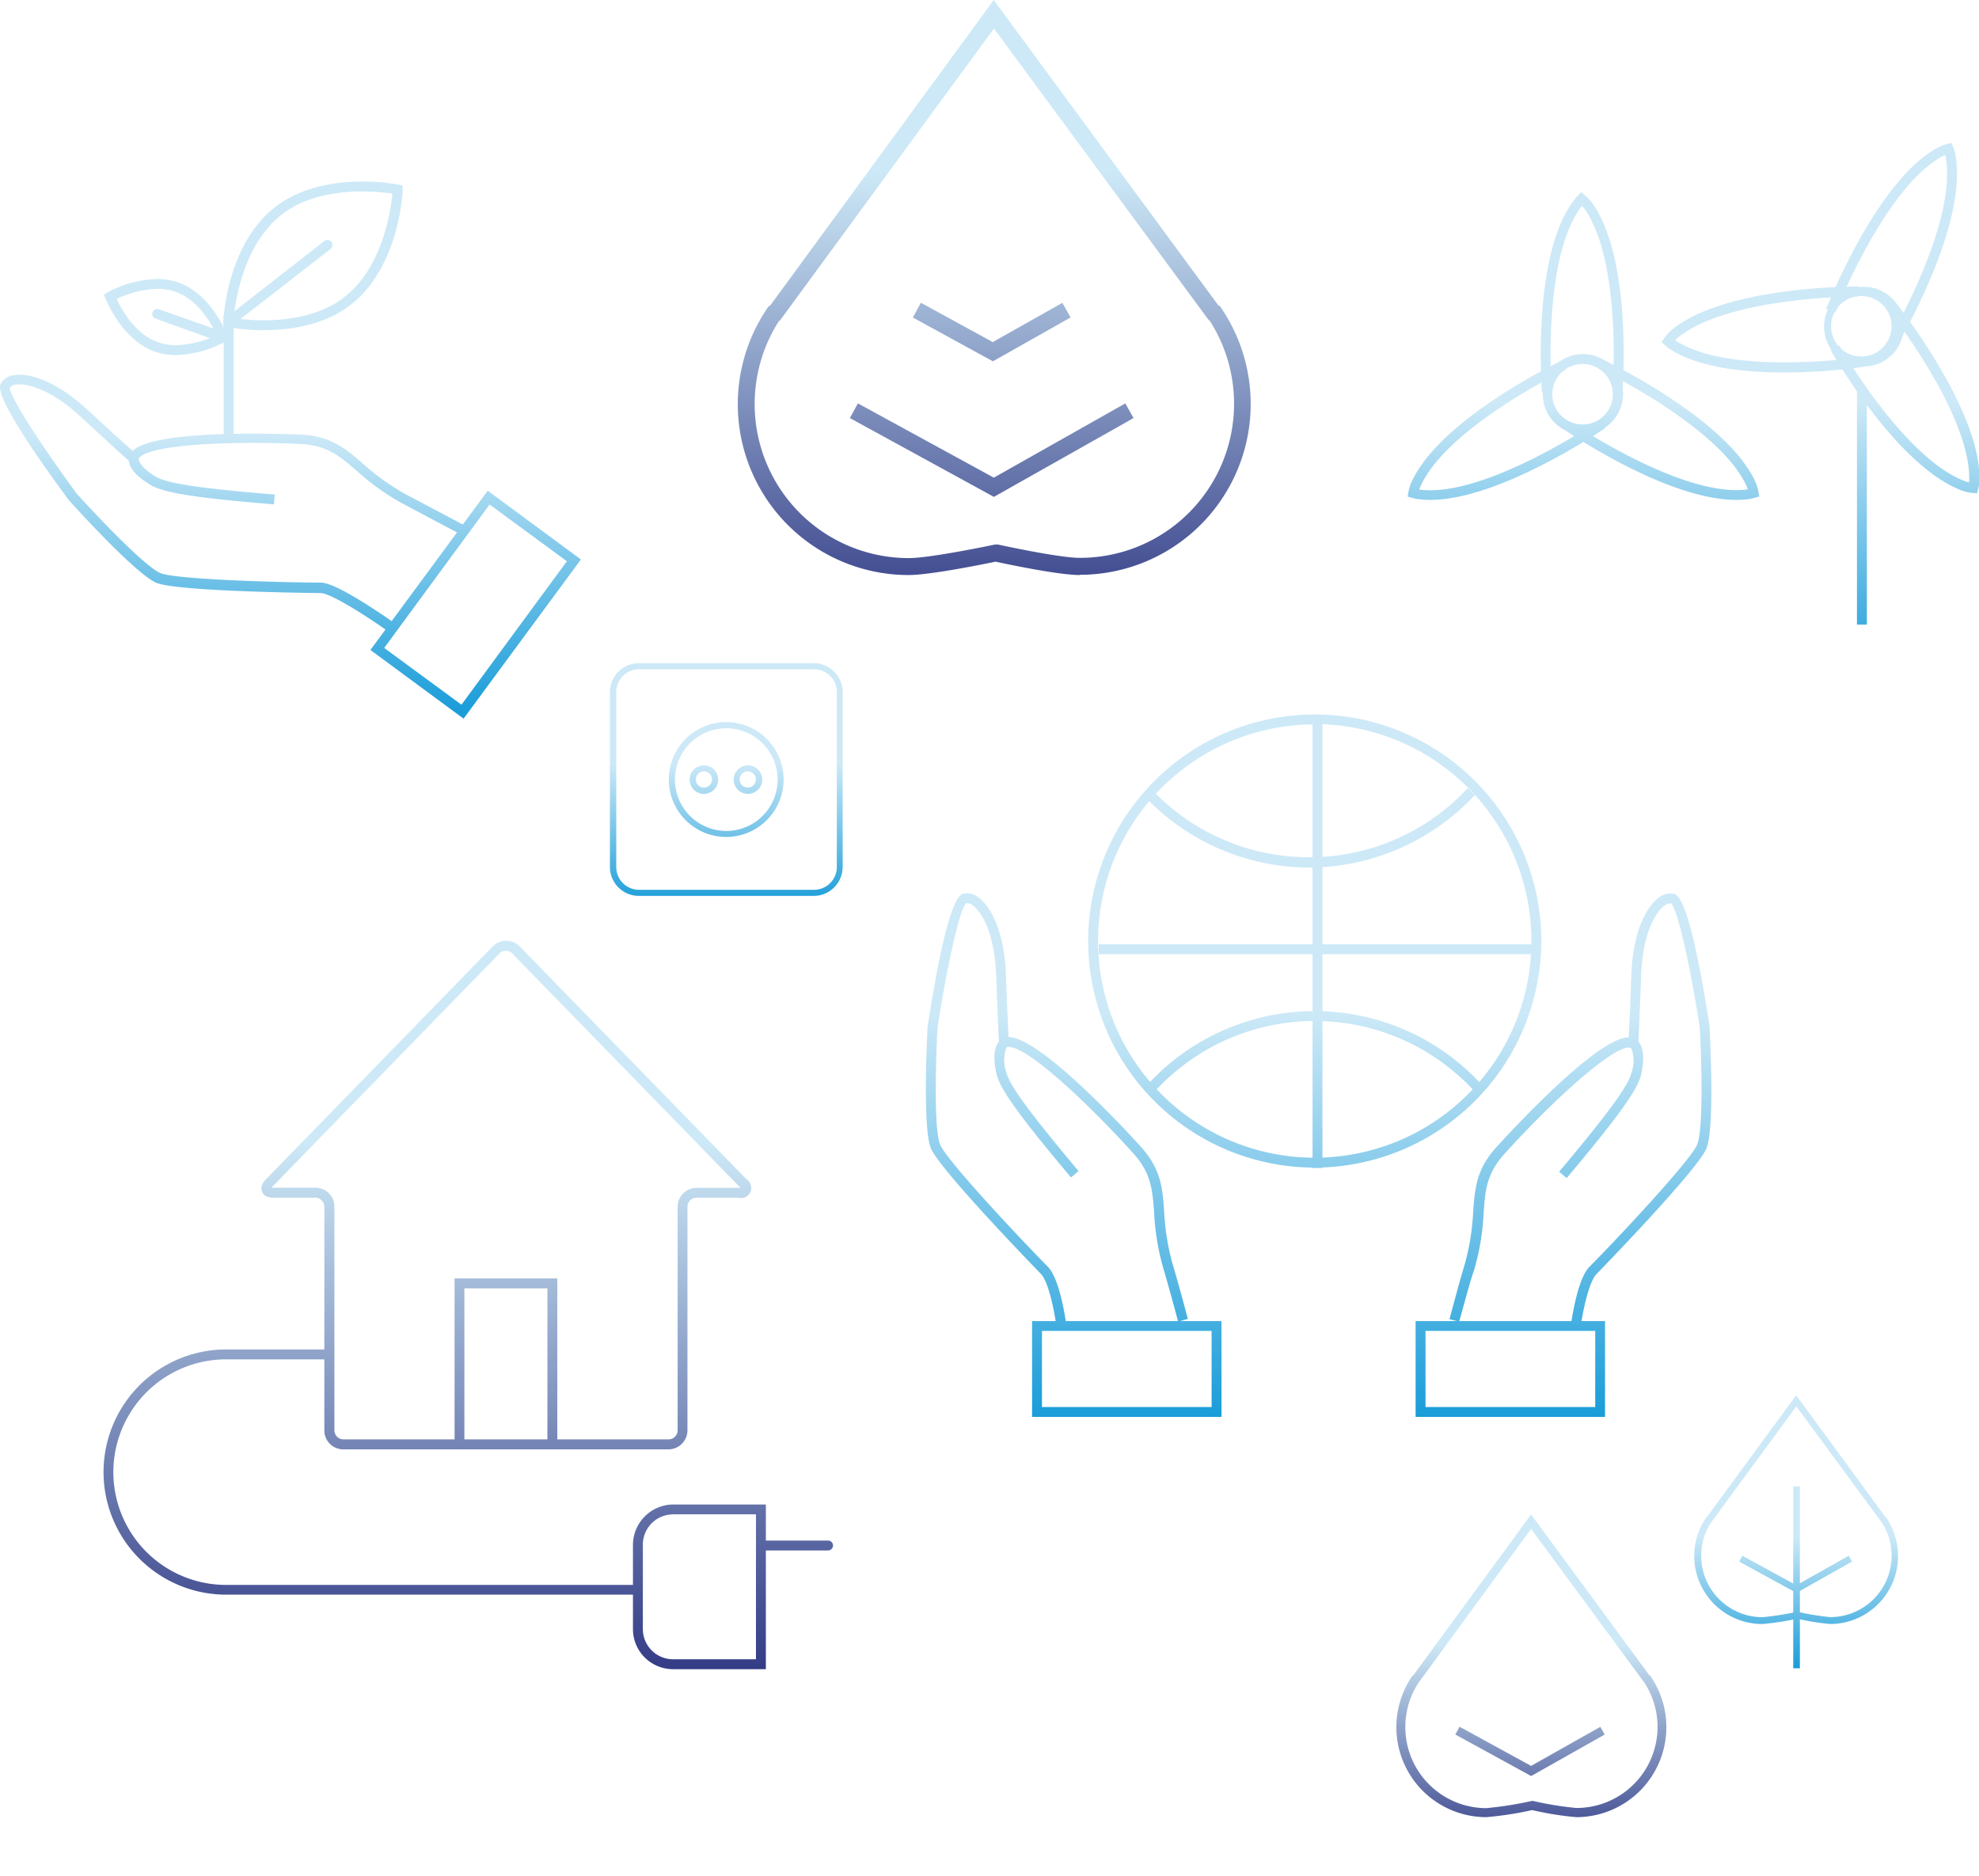 <svg viewBox="0 0 244.06 231.33" xmlns="http://www.w3.org/2000/svg" xmlns:xlink="http://www.w3.org/1999/xlink"><linearGradient id="a" gradientTransform="matrix(1 0 0 -1 0 292.5)" gradientUnits="userSpaceOnUse" x1="62.4" x2="62.4" y1="82.56" y2="151.66"><stop offset="0" stop-color="#2a317f"/><stop offset="1" stop-color="#cde9f7"/></linearGradient><linearGradient id="b" x1="62.4" x2="62.4" xlink:href="#a" y1="82.56" y2="151.66"/><linearGradient id="c" x1="45.73" x2="45.73" xlink:href="#a" y1="82.56" y2="151.66"/><linearGradient id="d" x1="86.27" x2="86.27" xlink:href="#a" y1="82.56" y2="151.66"/><linearGradient id="e" x1="98.3" x2="98.3" xlink:href="#a" y1="82.56" y2="151.66"/><linearGradient id="f" x1="122.62" x2="122.62" xlink:href="#a" y1="212.05" y2="271.33"/><linearGradient id="g" x1="122.3" x2="122.3" xlink:href="#a" y1="212.05" y2="271.33"/><linearGradient id="h" x1="122.31" x2="122.31" xlink:href="#a" y1="212.05" y2="271.33"/><linearGradient id="i" x1="188.86" x2="188.86" xlink:href="#a" y1="62.41" y2="89.79"/><linearGradient id="j" x1="188.69" x2="188.69" xlink:href="#a" y1="62.41" y2="89.79"/><linearGradient id="k" gradientTransform="matrix(1 0 0 -1 0 292.5)" gradientUnits="userSpaceOnUse" x1="221.57" x2="221.57" y1="86.87" y2="107.79"><stop offset="0" stop-color="#1a9dd9"/><stop offset=".77" stop-color="#cde9f7"/></linearGradient><linearGradient id="l" x1="221.56" x2="221.56" xlink:href="#k" y1="86.87" y2="107.79"/><linearGradient id="m" x1="221.44" x2="221.44" xlink:href="#k" y1="86.87" y2="107.79"/><linearGradient id="n" x1="195.17" x2="195.17" xlink:href="#k" y1="208.46" y2="253.07"/><linearGradient id="o" x1="195.13" x2="195.13" xlink:href="#k" y1="208.46" y2="253.07"/><linearGradient id="p" x1="185.77" x2="185.77" xlink:href="#k" y1="208.46" y2="253.07"/><linearGradient id="q" x1="205.03" x2="205.03" xlink:href="#k" y1="208.46" y2="253.07"/><linearGradient id="r" x1="229.69" x2="229.69" xlink:href="#k" y1="208.46" y2="253.07"/><linearGradient id="s" x1="217.35" x2="217.35" xlink:href="#k" y1="208.46" y2="253.07"/><linearGradient id="t" x1="234.92" x2="234.92" xlink:href="#k" y1="208.46" y2="253.07"/><linearGradient id="u" x1="233.29" x2="233.29" xlink:href="#k" y1="208.46" y2="253.07"/><linearGradient id="v" x1="229.62" x2="229.62" xlink:href="#k" y1="208.46" y2="253.07"/><linearGradient id="w" x1="24.38" x2="24.38" xlink:href="#k" y1="204.86" y2="249.22"/><linearGradient id="x" x1="36.82" x2="36.82" xlink:href="#k" y1="204.86" y2="249.22"/><linearGradient id="y" x1="58.66" x2="58.66" xlink:href="#k" y1="204.86" y2="249.22"/><linearGradient id="z" x1="28.2" x2="28.2" xlink:href="#k" y1="204.86" y2="249.22"/><linearGradient id="A" x1="38.61" x2="38.61" xlink:href="#k" y1="204.86" y2="249.22"/><linearGradient id="B" x1="34.26" x2="34.26" xlink:href="#k" y1="204.86" y2="249.22"/><linearGradient id="C" x1="20.56" x2="20.56" xlink:href="#k" y1="204.86" y2="249.22"/><linearGradient id="D" x1="23.44" x2="23.44" xlink:href="#k" y1="204.86" y2="249.22"/><linearGradient id="E" x1="89.57" x2="89.57" xlink:href="#k" y1="181.12" y2="203.42"/><linearGradient id="F" x1="86.81" x2="86.81" xlink:href="#k" y1="181.12" y2="203.42"/><linearGradient id="G" x1="92.22" x2="92.22" xlink:href="#k" y1="181.12" y2="203.42"/><linearGradient id="H" x1="122.84" x2="122.84" xlink:href="#k" y1="117.81" y2="182.57"/><linearGradient id="I" x1="134.54" x2="134.54" xlink:href="#k" y1="117.81" y2="182.57"/><linearGradient id="J" x1="162.14" x2="162.14" xlink:href="#k" y1="117.81" y2="182.57"/><linearGradient id="K" x1="161.46" x2="161.46" xlink:href="#k" y1="117.81" y2="182.57"/><linearGradient id="L" x1="162.13" x2="162.13" xlink:href="#k" y1="117.81" y2="182.57"/><linearGradient id="M" x1="162.49" x2="162.49" xlink:href="#k" y1="117.81" y2="182.57"/><linearGradient id="N" x1="162.48" x2="162.48" xlink:href="#k" y1="117.81" y2="182.57"/><linearGradient id="O" x1="138.96" x2="138.96" xlink:href="#k" y1="117.81" y2="182.57"/><linearGradient id="P" x1="202.4" x2="202.4" xlink:href="#k" y1="117.81" y2="182.57"/><linearGradient id="Q" x1="190.69" x2="190.69" xlink:href="#k" y1="117.81" y2="182.57"/><linearGradient id="R" x1="186.26" x2="186.26" xlink:href="#k" y1="117.81" y2="182.57"/><path d="m68.73 177.76h-1.22v-18.87h-10.24v18.87h-1.21v-20.09h12.67z" fill="url(#a)"/><path d="m82.44 178.75h-40.09a2.33 2.33 0 0 1 -2.35-2.33v-27.59a1.12 1.12 0 0 0 -1.12-1.12h-5.14c-1 0-1.31-.46-1.42-.73s-.21-.84.47-1.53l28-28.75a2.33 2.33 0 0 1 3.28 0l28 28.75a1.25 1.25 0 0 1 -1 2.26h-5.17a1.12 1.12 0 0 0 -1.12 1.12v27.59a2.35 2.35 0 0 1 -2.34 2.33zm-48.93-32.27h.24 5.16a2.33 2.33 0 0 1 2.33 2.33v27.59a1.12 1.12 0 0 0 1.12 1.12h40.09a1.12 1.12 0 0 0 1.12-1.12v-27.57a2.33 2.33 0 0 1 2.33-2.33h5.16.24a1 1 0 0 0 -.15-.18l-28-28.75a1.09 1.09 0 0 0 -1.53 0l-28 28.75a.67.67 0 0 0 -.11.16z" fill="url(#b)"/><path d="m78.69 196.67h-50.8a15.12 15.12 0 0 1 0-30.24h12.6v1.22h-12.6a13.91 13.91 0 0 0 0 27.82h50.8z" fill="url(#c)"/><path d="m94.45 205.86h-11.45a4.94 4.94 0 0 1 -4.94-4.94v-10.43a5 5 0 0 1 4.94-4.94h11.45zm-11.45-19.09a3.73 3.73 0 0 0 -3.72 3.72v10.43a3.73 3.73 0 0 0 3.72 3.72h10.23v-17.88h-10.23z" fill="url(#d)"/><path d="m102.12 191.22h-7.64a.61.61 0 0 1 0-1.22h7.64a.61.61 0 0 1 .61.61.62.62 0 0 1 -.61.61z" fill="url(#e)"/><path d="m102.12 201.41h-7.64a.61.61 0 0 1 0-1.22h7.64a.61.61 0 0 1 .61.61.61.61 0 0 1 -.61.61z" fill="url(#e)"/><path d="m133.16 70.92c-2.65 0-9.09-1.37-10.38-1.65-1.33.28-8.06 1.65-10.71 1.65a21.07 21.07 0 0 1 -17.48-32.85l.23-.34h.13l27.6-37.73 27.73 37.7h.13l.23.34a21.07 21.07 0 0 1 -17.48 32.85zm-10.36-3.77h.22c.07 0 7.48 1.65 10.15 1.65a19 19 0 0 0 16-29.28h-.07l-26.52-36-26.41 36.03h-.08a19 19 0 0 0 16 29.28c2.67 0 10.42-1.63 10.5-1.65z" fill="url(#f)"/><path d="m121.58 28.23h2.07v56.4h-2.07z" fill="url(#f)"/><path d="m122.57 61.28-17.76-9.72.99-1.81 16.76 9.16 16.22-9.16 1.01 1.81z" fill="url(#g)"/><path d="m122.45 44.56-9.87-5.4.99-1.82 8.86 4.85 8.58-4.84 1.02 1.8z" fill="url(#h)"/><path d="m194.41 224.11a38.69 38.69 0 0 1 -5.46-.87 42.3 42.3 0 0 1 -5.64.87 11.1 11.1 0 0 1 -9.21-17.3l.12-.18h.07l14.53-19.85 14.6 19.85h.07l.12.18a11.1 11.1 0 0 1 -9.2 17.3zm-5.46-2h.11a41.26 41.26 0 0 0 5.34.87 10 10 0 0 0 8.42-15.42l-14-19-13.9 19a10 10 0 0 0 8.38 15.44 45.73 45.73 0 0 0 5.53-.87z" fill="url(#i)"/><path d="m188.31 201.63h1.09v29.7h-1.09z" fill="url(#i)"/><path d="m188.83 219.04-9.35-5.12.52-.96 8.82 4.83 8.54-4.82.54.95z" fill="url(#j)"/><path d="m188.77 210.23-5.2-2.84.52-.96 4.67 2.56 4.52-2.55.53.95z" fill="url(#j)"/><path d="m225.76 200.29a28.65 28.65 0 0 1 -4.13-.66 32.68 32.68 0 0 1 -4.26.66 8.39 8.39 0 0 1 -7-13.07l.09-.14h.05l11-15 11 15h.05l.09.14a8.39 8.39 0 0 1 -7 13.07zm-4.13-1.5h.09a31.09 31.09 0 0 0 4 .65 7.57 7.57 0 0 0 7.56-7.56 7.49 7.49 0 0 0 -1.2-4.09l-10.55-14.34-10.53 14.35a7.49 7.49 0 0 0 -1.2 4.09 7.57 7.57 0 0 0 7.56 7.56 33.91 33.91 0 0 0 4.18-.66z" fill="url(#k)"/><path d="m221.15 183.31h.82v22.44h-.82z" fill="url(#l)"/><path d="m221.54 196.45-7.06-3.86.39-.72 6.67 3.64 6.45-3.64.41.72z" fill="url(#m)"/><path d="m221.5 189.8-3.93-2.14.39-.73 3.53 1.93 3.41-1.92.41.71z" fill="url(#m)"/><path d="m195.17 53.57a4.95 4.95 0 1 1 5-5 5 5 0 0 1 -5 5zm0-8.68a3.73 3.73 0 1 0 3.73 3.73 3.73 3.73 0 0 0 -3.73-3.73z" fill="url(#n)"/><path d="m200.08 48.43-1.21-.1c0-.16 1.21-16.06-3.5-22.62a2.78 2.78 0 0 0 -.26-.32c-5 6.35-3.75 22.78-3.73 22.94l-1.21.09c-.06-.7-1.28-17.32 4.11-23.94v-.05l.73-.73.43.35a6 6 0 0 1 .89.94c4.99 6.93 3.8 22.77 3.75 23.44z" fill="url(#o)"/><path d="m176.39 61.65a10.74 10.74 0 0 1 -1.73-.13h-.06l-1-.27.09-.54a5.23 5.23 0 0 1 .38-1.24c3.51-7.76 17.82-14.65 18.43-14.93l.52 1.1c-.15.07-14.52 7-17.84 14.34a3.12 3.12 0 0 0 -.15.39c8 1.12 22.08-8.45 22.22-8.55l.69 1c-.58.37-13.04 8.83-21.55 8.83z" fill="url(#p)"/><path d="m214.12 61.65c-8.46 0-20.47-8.17-21-8.54l.69-1c.14.09 13.75 9.36 21.74 8.24a3.86 3.86 0 0 0 -.15-.39c-3.33-7.35-18.1-14.45-18.25-14.52l.52-1.1c.62.3 15.32 7.36 18.83 15.12a5 5 0 0 1 .37 1.24l.09.54-1.06.28a11.16 11.16 0 0 1 -1.78.13z" fill="url(#q)"/><path d="m194.56 52.96h1.22v28.94h-1.22z" fill="url(#n)"/><path d="m229.68 45.19a4.91 4.91 0 1 1 .36 0zm0-8.68h-.27a3.73 3.73 0 1 0 .27 0z" fill="url(#r)"/><path d="m220.05 45.94c-5.07 0-10.9-.63-14.38-3.07l-.78-.68.32-.45a5.63 5.63 0 0 1 .88-1c6.54-5.45 22.42-5.4 23.1-5.4v1.22c-.16 0-16.11 0-22.31 5.12-.11.09-.21.19-.3.28 6.69 4.49 23 2.1 23.15 2.07l.18 1.2a70.17 70.17 0 0 1 -9.86.71z" fill="url(#s)"/><path d="m243.82 60.85-.55-.05a5.37 5.37 0 0 1 -1.26-.28c-8-2.94-15.89-16.72-16.23-17.3l1.06-.6c.08.14 8 14 15.59 16.76a3 3 0 0 0 .4.12c.54-8-10-21.41-10.13-21.54l1-.76c.45.57 11.12 14.07 10.37 22.58v.06z" fill="url(#t)"/><path d="m234.3 42-1.05-.61c.08-.14 8.34-14.4 6.65-22.27l-.38.17c-7.09 3.85-13.11 19.1-13.17 19.25l-1.13-.44c.25-.64 6.24-15.82 13.72-19.88a5 5 0 0 1 1.21-.46l.54-.13.36 1c1.95 8.37-6.39 22.73-6.75 23.37z" fill="url(#u)"/><path d="m229.01 48.09h1.22v28.94h-1.22z" fill="url(#v)"/><path d="m48.05 78c-2.62-1.88-7.25-4.86-8.53-4.86-.18 0-17.89-.16-20.33-1.3-2.75-1.32-10.35-9.77-10.68-10.13-4.27-5.77-9.17-12.91-8.44-14.36a2.12 2.12 0 0 1 1.61-1.07c1.81-.33 5.16.61 9.12 4.27 4.55 4.2 6 5.44 6 5.45l-.8.92s-1.44-1.25-6-5.48c-3.63-3.35-6.62-4.23-8.08-4a1 1 0 0 0 -.71.37c0 1.17 4.17 7.54 8.27 13.09 2.12 2.35 8.16 8.78 10.25 9.76 1.78.83 15.65 1.19 19.82 1.19 2 0 8 4.24 9.24 5.09z" fill="url(#w)"/><path d="m57.18 66.1-7.37-3.91a29.56 29.56 0 0 1 -5.89-4.19c-2.1-1.8-3.62-3.1-6.92-3.25-8.58-.39-18.43.07-19.81 1.69-.1.12-.1.18-.08.24.12.6.9 1.38 2.07 2.09 1.4.85 5.52 1.47 14.7 2.22l-.1 1.21c-9.63-.79-13.62-1.42-15.23-2.4s-2.44-1.88-2.63-2.8a1.49 1.49 0 0 1 .35-1.28c2.44-2.86 18.92-2.2 20.79-2.12 3.71.17 5.45 1.65 7.65 3.54a28.79 28.79 0 0 0 5.66 4c1.38.72 7.38 3.91 7.38 3.91z" fill="url(#x)"/><path d="m57.17 88.63-11.49-8.47 14.47-19.64 11.49 8.48zm-9.79-8.72 9.53 7 13-17.69-9.53-7z" fill="url(#y)"/><path d="m27.59 38.79h1.22v14.99h-1.22z" fill="url(#z)"/><path d="m32.53 40.72a23.76 23.76 0 0 1 -4.48-.39l-.51-.1v-.52c0-.39.44-9.51 6.36-14.15 3.35-2.62 7.71-3.17 10.78-3.17a23.76 23.76 0 0 1 4.48.39l.5.1v.52c0 .39-.44 9.51-6.36 14.15-3.3 2.62-7.7 3.17-10.77 3.17zm-3.71-1.49a24.93 24.93 0 0 0 3.71.27c2.88 0 7-.51 10-2.91 4.7-3.68 5.67-10.73 5.86-12.71a24.93 24.93 0 0 0 -3.71-.27c-2.88 0-7 .5-10 2.91-4.68 3.69-5.68 10.73-5.86 12.71z" fill="url(#A)"/><path d="m28.17 40.34a.62.62 0 0 1 -.48-.23.6.6 0 0 1 .1-.85l12.21-9.54a.61.61 0 0 1 .75 1l-12.21 9.49a.54.54 0 0 1 -.37.13z" fill="url(#B)"/><path d="m21.73 43.79a7.85 7.85 0 0 1 -2.7-.45c-4.03-1.47-5.91-6.34-6.03-6.54l-.18-.48.45-.26a13.68 13.68 0 0 1 6.08-1.65 7.85 7.85 0 0 1 2.7.45c4.06 1.47 5.91 6.33 6 6.54l.18.48-.45.26a13.68 13.68 0 0 1 -6.05 1.65zm-7.34-6.92c.56 1.21 2.23 4.31 5.05 5.32a6.71 6.71 0 0 0 2.29.38 12.21 12.21 0 0 0 5-1.25c-.56-1.21-2.23-4.32-5.05-5.32a6.71 6.71 0 0 0 -2.29-.38 12.44 12.44 0 0 0 -5 1.25z" fill="url(#C)"/><path d="m27.5 42.22a.52.52 0 0 1 -.21 0l-8.11-2.93a.61.61 0 1 1 .41-1.15l8.11 2.86a.61.61 0 0 1 .37.78.6.6 0 0 1 -.57.44z" fill="url(#D)"/><g fill="url(#E)"><path d="m100.36 110.49h-21.58a3.57 3.57 0 0 1 -3.56-3.56v-21.58a3.57 3.57 0 0 1 3.56-3.56h21.58a3.57 3.57 0 0 1 3.56 3.56v21.58a3.57 3.57 0 0 1 -3.56 3.56zm-21.58-27.95a2.81 2.81 0 0 0 -2.78 2.81v21.58a2.81 2.81 0 0 0 2.81 2.81h21.58a2.81 2.81 0 0 0 2.81-2.81v-21.58a2.81 2.81 0 0 0 -2.81-2.81z"/><path d="m100.64 107.21h-22.14v-22.14h22.14zm-21.39-.75h20.64v-20.64h-20.64z"/><path d="m89.57 103.22a7.08 7.08 0 1 1 7.07-7.08 7.09 7.09 0 0 1 -7.07 7.08zm0-13.4a6.33 6.33 0 1 0 6.33 6.33 6.34 6.34 0 0 0 -6.33-6.33z"/></g><path d="m86.81 97.91a1.76 1.76 0 1 1 1.76-1.76 1.76 1.76 0 0 1 -1.76 1.76zm0-2.78a1 1 0 1 0 1 1 1 1 0 0 0 -1-1z" fill="url(#F)"/><path d="m92.22 97.91a1.76 1.76 0 1 1 1.78-1.76 1.76 1.76 0 0 1 -1.78 1.76zm0-2.78a1 1 0 1 0 1 1 1 1 0 0 0 -1-1z" fill="url(#G)"/><path d="m130.29 163.61c-.27-2-1-5.61-1.95-6.53-.12-.13-12.67-13-13.59-15.58-1-2.89-.38-14.42-.35-14.91 1.11-7.2 2.75-15.82 4.31-16.34a2.17 2.17 0 0 1 1.91.4c1.53 1.07 3.24 4.16 3.44 9.61.23 6.29.35 8.19.35 8.21l-1.21.08s-.12-1.93-.35-8.24c-.18-5-1.68-7.8-2.92-8.66a1.06 1.06 0 0 0 -.79-.25c-.85.82-2.45 8.39-3.52 15.32-.18 3.21-.5 12.16.29 14.37.67 1.88 10.33 12.13 13.31 15.13 1.5 1.51 2.21 6.64 2.29 7.22z" fill="url(#H)"/><path d="m145.29 163c0-.05-1.29-4.81-1.74-6.29a30.16 30.16 0 0 1 -1.22-7.2c-.21-2.8-.36-4.83-2.6-7.31-5.78-6.38-13-13.08-15.31-13.08h-.08c-.16 0-.21.07-.24.12a4.4 4.4 0 0 0 0 3c.39 1.62 2.89 5 8.91 12.19l-.93.78c-6.31-7.5-8.71-10.82-9.16-12.69s-.36-3.12.19-3.95a1.49 1.49 0 0 1 1.17-.66h.13c3.93 0 15 12.08 16.25 13.48 2.53 2.79 2.7 5.1 2.91 8a28.88 28.88 0 0 0 1.17 6.94c.46 1.5 1.7 6.13 1.75 6.33z" fill="url(#I)"/><path d="m162.14 144a27.94 27.94 0 1 1 27.94-28 28 28 0 0 1 -27.94 28zm0-54.66a26.72 26.72 0 1 0 26.72 26.66 26.75 26.75 0 0 0 -26.72-26.7z" fill="url(#J)"/><path d="m161.45 107a28 28 0 0 1 -20.45-8.95l.89-.83a26.72 26.72 0 0 0 39.11 0l.89.83a28.09 28.09 0 0 1 -20.44 8.95z" fill="url(#K)"/><path d="m161.45 107a28 28 0 0 1 -20.45-8.95l.89-.83a26.72 26.72 0 0 0 39.11 0l.89.83a28.09 28.09 0 0 1 -20.44 8.95z" fill="url(#K)"/><path d="m181.69 134.43a26.73 26.73 0 0 0 -39.12 0l-.89-.83a27.93 27.93 0 0 1 40.89 0z" fill="url(#L)"/><path d="m135.5 116.46h53.97v1.22h-53.97z" fill="url(#M)"/><path d="m161.87 88.7h1.22v55.35h-1.22z" fill="url(#N)"/><path d="m150.64 174.75h-23.36v-11.82h23.36zm-22.14-1.22h20.92v-9.39h-20.92z" fill="url(#O)"/><path d="m194.94 163.61-1.21-.16c.08-.58.79-5.71 2.29-7.22 3-3 12.64-13.25 13.31-15.13.79-2.21.48-11.16.29-14.42-1.06-6.87-2.67-14.44-3.52-15.26a1.1 1.1 0 0 0 -.79.25c-1.23.86-2.74 3.64-2.92 8.66-.22 6.31-.35 8.23-.35 8.24l-1.21-.08s.12-1.92.35-8.21c.2-5.46 1.91-8.54 3.44-9.61a2.17 2.17 0 0 1 1.91-.4c1.56.51 3.2 9.14 4.3 16.28 0 .55.69 12.07-.35 15-.93 2.59-13.47 15.45-13.59 15.58-.89.87-1.68 4.45-1.95 6.48z" fill="url(#P)"/><path d="m179.93 163-1.17-.31c.05-.2 1.29-4.83 1.75-6.33a28.88 28.88 0 0 0 1.17-6.94c.22-2.93.39-5.24 2.92-8 1.26-1.39 12.31-13.48 16.24-13.48h.16a1.52 1.52 0 0 1 1.17.66c.55.83.62 2.19.2 4s-2.85 5.19-9.16 12.69l-.93-.78c6-7.15 8.52-10.57 8.91-12.19a4.28 4.28 0 0 0 0-3 .27.27 0 0 0 -.24-.12c-2.13-.16-9.54 6.62-15.38 13.07-2.25 2.48-2.4 4.51-2.6 7.31a30 30 0 0 1 -1.22 7.2c-.53 1.41-1.75 6.22-1.82 6.22z" fill="url(#Q)"/><path d="m197.94 174.75h-23.36v-11.82h23.36zm-22.14-1.22h20.93v-9.39h-20.93z" fill="url(#R)"/></svg>